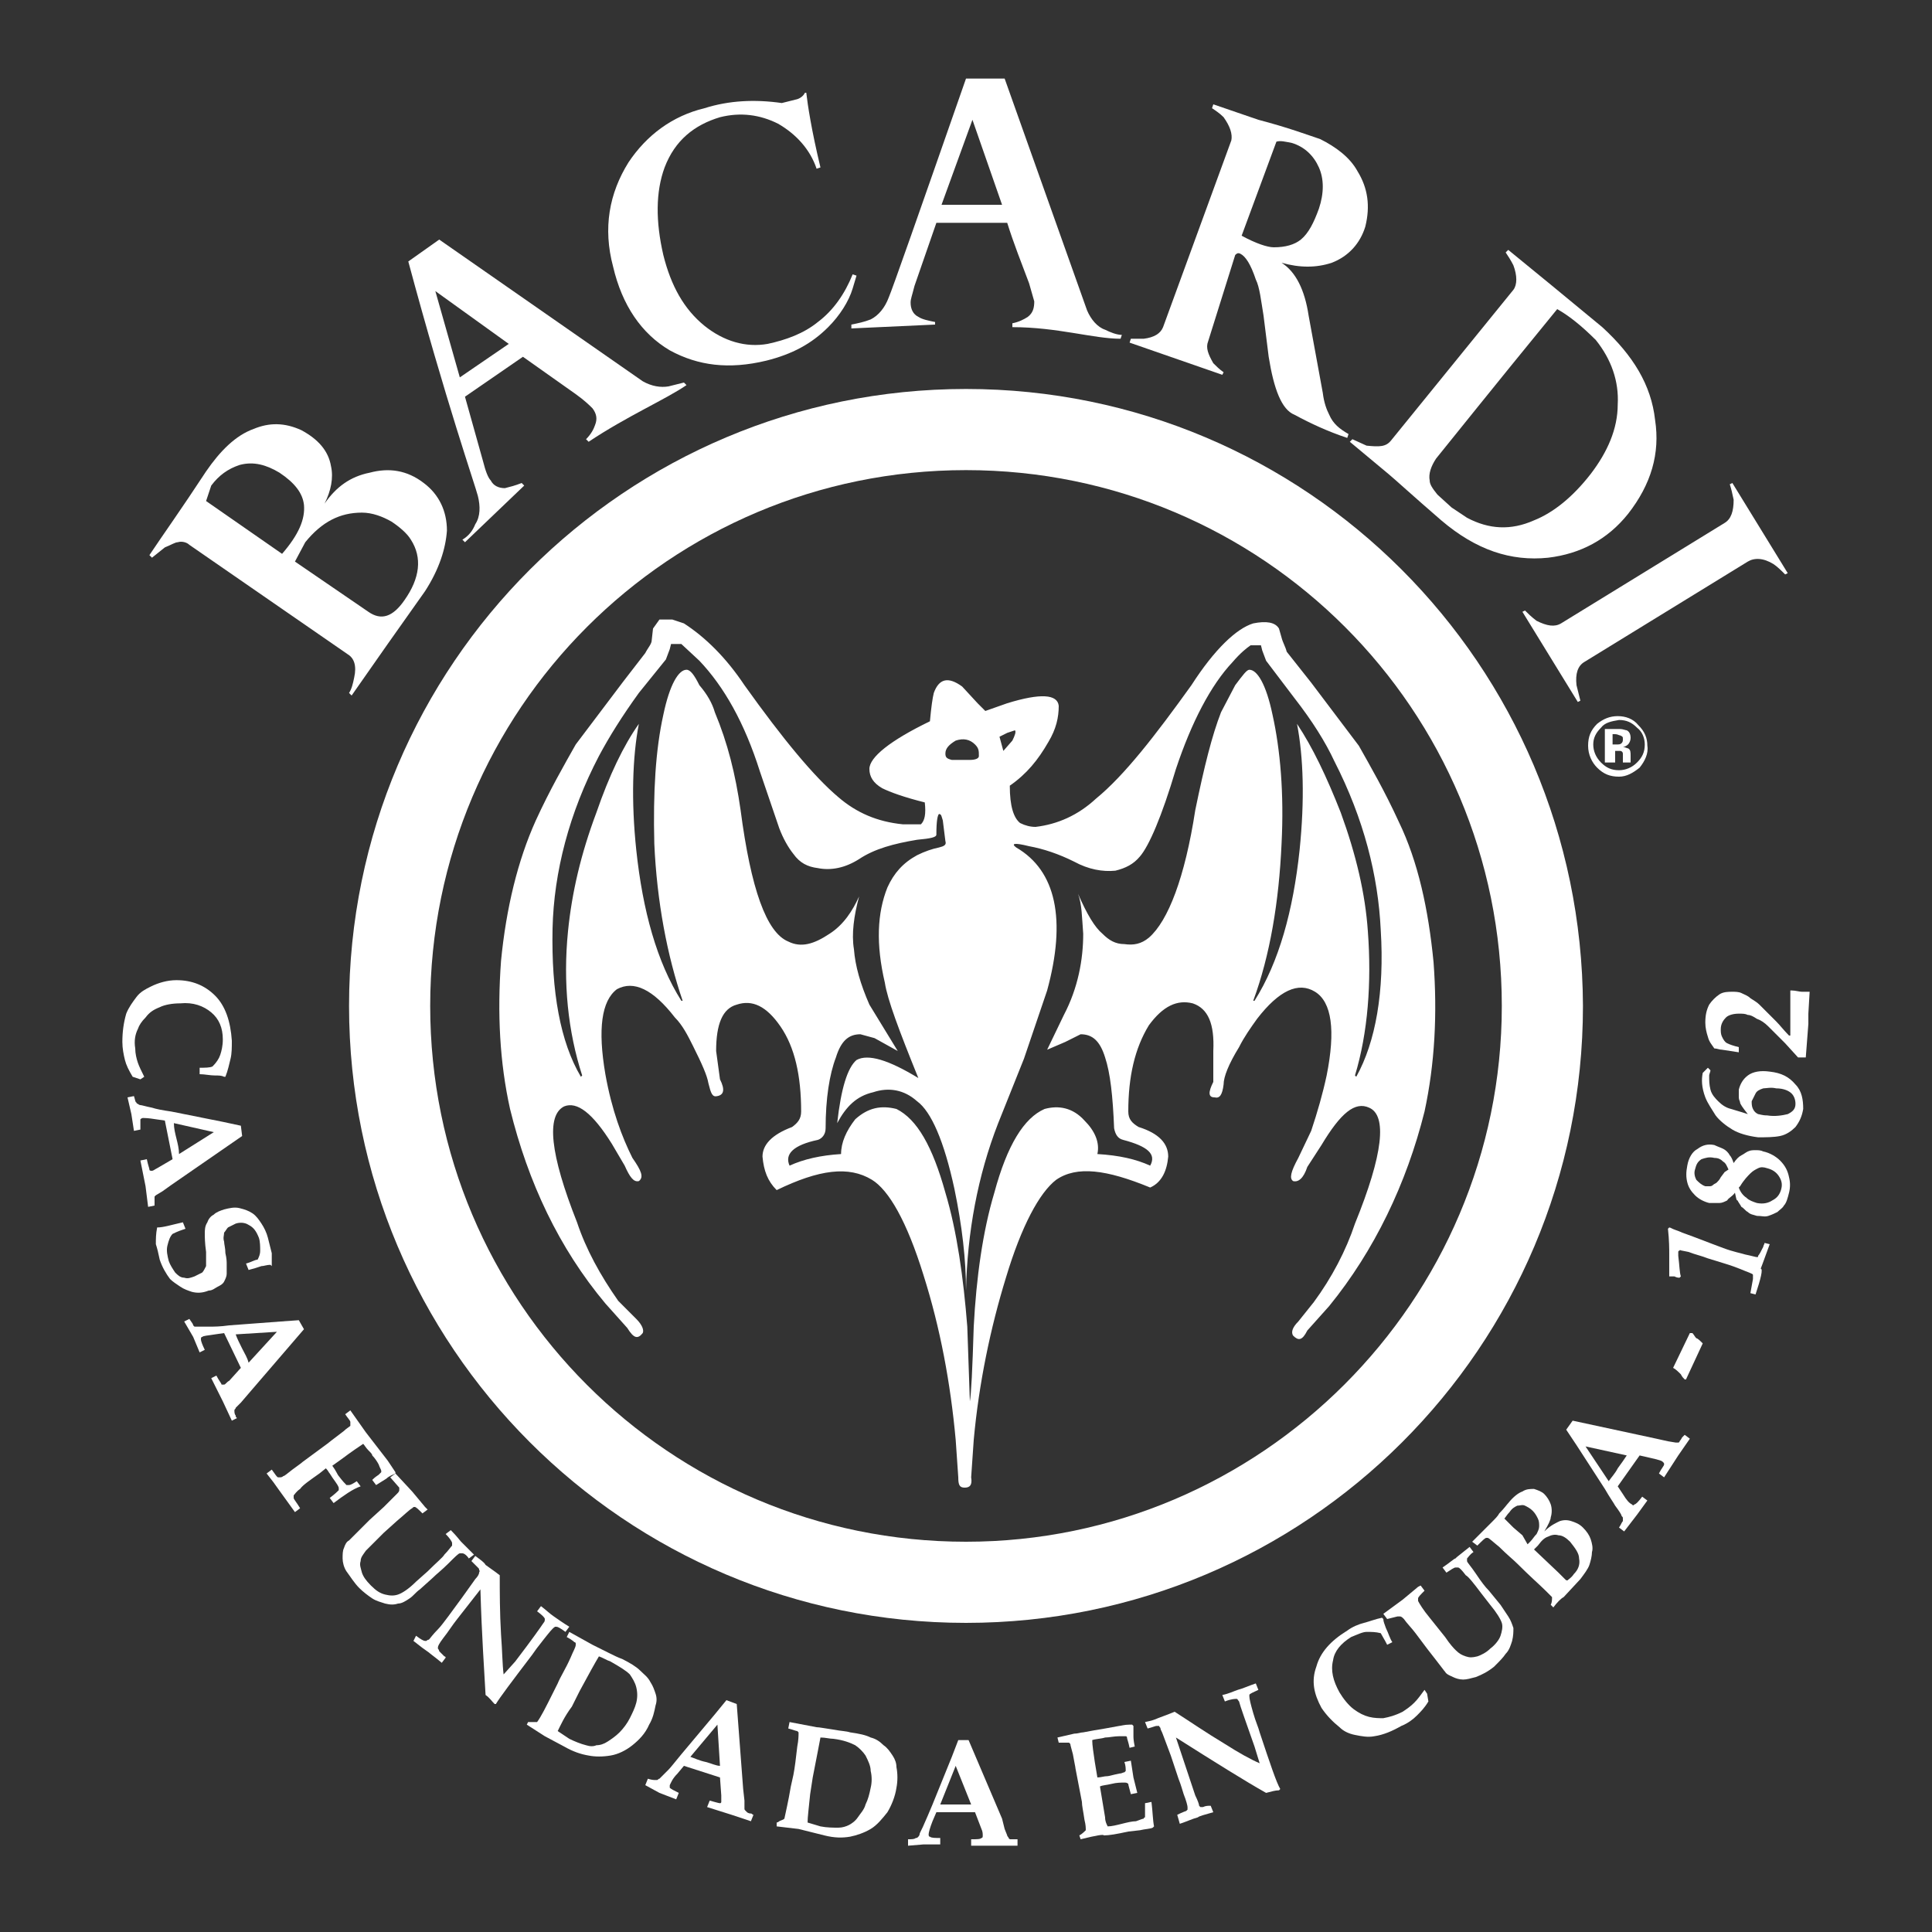 <?xml version="1.0" encoding="utf-8"?>
<!-- Generator: Adobe Illustrator 21.1.0, SVG Export Plug-In . SVG Version: 6.00 Build 0)  -->
<svg version="1.1" id="Layer_1" xmlns="http://www.w3.org/2000/svg" xmlns:xlink="http://www.w3.org/1999/xlink" x="0px" y="0px"
	 viewBox="0 0 150 150" style="enable-background:new 0 0 150 150;" xml:space="preserve">
<rect x="0" y="0" width="150" height="150" fill="#333333" stroke="none"/>
<style type="text/css">
	.st0{fill-rule:evenodd;clip-rule:evenodd;fill:#FFFFFF;}
</style>
<g>
	<path class="st0" d="M10.9,83.8l-0.6-0.2c-0.3-0.5-0.5-0.9-0.6-1.3c-0.1-0.4-0.2-0.9-0.2-1.4c0-0.8,0.1-1.5,0.3-2.2
		c0.2-0.5,0.5-0.9,0.8-1.3c0.3-0.4,0.7-0.6,1.1-0.8c0.6-0.3,1.3-0.5,2-0.5c1.2,0,2.2,0.4,3,1.2c0.8,0.8,1.2,2,1.3,3.5
		c0,0.5,0,1-0.1,1.4c-0.1,0.4-0.2,0.9-0.4,1.4l-0.1,0c-0.2-0.1-0.4-0.1-0.7-0.1c-0.4,0-0.8-0.1-1.2-0.1l0-0.5c0.4,0,0.8,0,1-0.1
		c0.3-0.3,0.5-0.6,0.6-0.9c0.1-0.3,0.2-0.7,0.2-1.2c0-0.9-0.3-1.6-0.9-2.1c-0.6-0.5-1.4-0.8-2.4-0.7c-0.6,0-1.2,0.1-1.6,0.3
		c-0.5,0.2-0.8,0.4-1.1,0.8c-0.3,0.3-0.5,0.6-0.6,0.9c-0.2,0.4-0.3,0.9-0.2,1.5c0,0.4,0.1,0.8,0.2,1.1c0.1,0.3,0.3,0.7,0.5,1.1
		L10.9,83.8L10.9,83.8z"/>
	<path class="st0" d="M9.9,85.2l0.5-0.1c0.1,0.3,0.1,0.5,0.2,0.5c0,0.1,0.1,0.1,0.1,0.1c0,0,0.1,0.1,0.2,0.1c0.1,0,0.4,0.1,0.9,0.2
		c0.3,0.1,0.8,0.2,1.5,0.3l4,0.8l1.4,0.3l0.1,0.8L13.3,92l-0.7,0.5l-0.5,0.3c-0.1,0.1-0.1,0.1-0.1,0.1c0,0,0,0.1,0,0.1
		c0,0,0,0.2,0,0.3c0,0.1,0,0.1,0,0.3l-0.5,0.1l-0.2-1.6l-0.4-2l0.5-0.1c0.1,0.5,0.2,0.7,0.2,0.8c0,0.1,0.1,0.1,0.2,0.1
		c0.1,0,0.2-0.1,0.4-0.2l1.2-0.7L12.8,87l-0.7-0.1c-0.6-0.1-0.9-0.1-1-0.1c-0.1,0-0.2,0.1-0.2,0.1c0,0.1,0,0.4,0,0.8l-0.5,0.1
		l-0.2-1.3L9.9,85.2L9.9,85.2z M13.5,87.2c0,0.4,0.1,0.8,0.2,1.2c0.1,0.4,0.2,0.8,0.2,1.2l2.7-1.7L13.5,87.2L13.5,87.2z"/>
	<path class="st0" d="M19.3,98.6l-0.2-0.5c0.4-0.1,0.7-0.3,0.9-0.3c0.1-0.2,0.2-0.4,0.2-0.7c0-0.3,0-0.7-0.1-1
		c-0.2-0.5-0.4-0.8-0.8-1c-0.3-0.2-0.7-0.2-1-0.1c-0.2,0.1-0.4,0.2-0.6,0.3c-0.1,0.1-0.2,0.3-0.3,0.4c0,0.2-0.1,0.4,0,0.7
		c0,0.2,0.1,0.5,0.1,0.9c0.1,0.4,0.1,0.7,0.1,0.8c0,0.3,0,0.6,0,0.8c0,0.2-0.1,0.4-0.2,0.6c-0.1,0.2-0.3,0.3-0.5,0.4
		c-0.2,0.1-0.4,0.3-0.7,0.3c-0.5,0.2-0.9,0.2-1.3,0.1c-0.3-0.1-0.6-0.2-0.9-0.4c-0.3-0.2-0.6-0.4-0.8-0.6c-0.3-0.4-0.6-0.9-0.8-1.5
		c-0.1-0.5-0.2-0.9-0.3-1.2c0-0.4,0-0.8,0.1-1.3c0.5,0,1.1-0.2,2-0.4l0.2,0.5c-0.3,0.1-0.6,0.2-1,0.4c-0.2,0.2-0.3,0.5-0.4,0.9
		c-0.1,0.4,0,0.8,0.1,1.2c0.1,0.3,0.3,0.6,0.5,0.9c0.2,0.2,0.4,0.4,0.7,0.4c0.3,0.1,0.5,0,0.8-0.1c0.2-0.1,0.4-0.2,0.6-0.3
		c0.1-0.1,0.2-0.3,0.3-0.5c0-0.2,0-0.6,0-1.1c-0.1-0.7-0.1-1.2-0.1-1.4c0-0.3,0-0.6,0.2-0.9c0.1-0.3,0.3-0.5,0.5-0.6
		c0.2-0.2,0.5-0.3,0.8-0.4c0.4-0.1,0.8-0.2,1.2-0.1c0.4,0.1,0.7,0.2,1,0.4c0.3,0.2,0.5,0.5,0.7,0.8c0.2,0.3,0.4,0.7,0.5,1.1
		c0.1,0.4,0.2,0.8,0.3,1.2c0,0.4,0,0.7,0,1L21,98.2c-0.3,0-0.5,0.1-0.7,0.1C20,98.4,19.7,98.5,19.3,98.6L19.3,98.6z"/>
	<path class="st0" d="M14.3,102.6l0.4-0.2c0.2,0.3,0.3,0.4,0.3,0.5c0,0,0.1,0.1,0.1,0.1c0.1,0,0.1,0,0.2,0c0.1,0,0.4,0,1,0
		c0.3,0,0.8,0,1.5-0.1l4-0.3l1.4-0.1l0.4,0.7l-4.3,5l-0.6,0.7l-0.4,0.4c0,0.1-0.1,0.1-0.1,0.2c0,0,0,0.1,0,0.1c0,0,0,0.2,0.1,0.3
		c0,0.1,0,0.1,0.1,0.2l-0.4,0.2l-0.7-1.5l-0.9-1.8l0.4-0.2c0.2,0.4,0.4,0.6,0.4,0.7c0.1,0,0.1,0,0.2,0c0.1,0,0.2-0.2,0.4-0.3l0.9-1
		l-1.3-2.7l-0.7,0.1c-0.6,0.1-0.9,0.1-1,0.2c-0.1,0-0.1,0.1-0.1,0.2c0,0.1,0.1,0.4,0.3,0.8l-0.4,0.2l-0.5-1.2L14.3,102.6L14.3,102.6
		z M18.3,103.6c0.1,0.3,0.3,0.7,0.5,1.1c0.2,0.4,0.4,0.7,0.5,1.1l2.2-2.4L18.3,103.6L18.3,103.6z"/>
	<path class="st0" d="M25.9,116.7l-0.3-0.4c0.4-0.3,0.6-0.5,0.7-0.6c0-0.1,0-0.1,0-0.2c-0.1-0.3-0.4-0.6-0.7-1.1
		c-0.1-0.1-0.1-0.2-0.3-0.4l-0.5,0.4c-0.7,0.5-1.3,0.9-1.5,1.2c-0.3,0.2-0.4,0.4-0.5,0.5c0,0,0,0.1,0,0.2c0,0.1,0.2,0.3,0.5,0.8
		l-0.4,0.3l-1.3-1.8c-0.2-0.3-0.5-0.7-0.9-1.2l0.4-0.3c0.3,0.4,0.4,0.6,0.5,0.6c0,0,0.1,0,0.1,0c0.1,0,0.2,0,0.3-0.1
		c0.1,0,0.3-0.2,0.7-0.5c0.4-0.3,0.7-0.5,0.8-0.6l1.9-1.4c0,0,0.5-0.4,1.3-1c0.2-0.2,0.4-0.3,0.5-0.4c0,0,0-0.1,0-0.1
		c0,0,0-0.1,0-0.2c0-0.1-0.2-0.3-0.4-0.6l0.4-0.3l1.2,1.7l1.7,2.2c0.2,0.3,0.4,0.6,0.6,0.9l0,0.1c-0.2,0.1-0.5,0.2-0.7,0.4
		c-0.3,0.2-0.5,0.3-0.8,0.5l-0.3-0.4c0.1-0.1,0.2-0.2,0.5-0.4c0.1-0.1,0.2-0.2,0.2-0.2c0,0,0-0.1,0-0.1c0-0.1-0.1-0.2-0.2-0.5
		c-0.1-0.2-0.3-0.5-0.5-0.7c0-0.1-0.1-0.2-0.3-0.4c-0.2-0.2-0.3-0.4-0.4-0.5c-0.3,0.2-0.9,0.6-1.7,1.2l-0.7,0.5
		c0.3,0.4,0.4,0.7,0.5,0.8c0.3,0.4,0.5,0.6,0.6,0.7c0,0,0.1,0,0.2,0c0.1,0,0.3-0.1,0.6-0.3l0.3,0.4
		C27.4,115.6,26.7,116.1,25.9,116.7L25.9,116.7z"/>
	<path class="st0" d="M30.3,114.7l0.4-0.3l1.3,1.4l0.5,0.6l0.5,0.6l0.2,0.2l-0.4,0.3c-0.3-0.3-0.5-0.5-0.6-0.5c-0.1,0-0.1,0-0.2,0.1
		c-0.2,0.1-0.6,0.5-1.2,1l-1,0.9l-0.5,0.5c-0.5,0.5-0.8,0.8-0.9,0.9c-0.2,0.3-0.4,0.5-0.4,0.8c-0.1,0.3,0,0.5,0.1,0.9
		c0.1,0.3,0.3,0.6,0.7,1c0.4,0.4,0.7,0.6,1.1,0.7c0.4,0.1,0.7,0.1,1,0c0.3-0.1,0.8-0.4,1.4-1l0.9-0.8c0.7-0.7,1.2-1.1,1.3-1.3
		c0.3-0.3,0.5-0.6,0.6-0.7c0-0.1,0-0.1,0-0.2c0-0.1-0.2-0.4-0.5-0.7l0.4-0.3c0.5,0.5,0.7,0.8,0.8,0.9c0,0,0.1,0.1,0.1,0.1l0.9,0.9
		l-0.4,0.3c-0.2-0.3-0.4-0.4-0.5-0.4c-0.1,0-0.1,0-0.2,0c-0.1,0-0.4,0.3-0.9,0.8c-0.5,0.5-0.9,0.8-1.2,1.1l-1,0.9
		c-0.3,0.2-0.5,0.5-0.8,0.7c-0.3,0.2-0.6,0.4-0.9,0.4c-0.3,0.1-0.6,0.1-1,0c-0.3-0.1-0.7-0.2-1-0.4c-0.3-0.2-0.7-0.5-1-0.8
		c-0.4-0.4-0.7-0.9-1-1.3c-0.2-0.3-0.3-0.7-0.3-1c0-0.3,0-0.6,0.1-0.8c0.1-0.3,0.2-0.5,0.4-0.6c0.1-0.1,0.4-0.4,0.8-0.8l0.8-0.8
		l1.1-1c0.4-0.4,0.7-0.7,1-1c0.1-0.1,0.2-0.2,0.2-0.3c0,0,0-0.1,0-0.2L30.3,114.7L30.3,114.7z"/>
	<path class="st0" d="M32.3,127c0.4,0.3,0.6,0.4,0.7,0.4c0,0,0.1,0,0.1,0c0,0,0.1-0.1,0.2-0.1c0.1-0.1,0.3-0.4,0.7-0.8
		c0.2-0.2,0.5-0.6,0.8-1l1.1-1.5l1-1.4c0.2-0.2,0.3-0.4,0.3-0.5c0-0.1,0.1-0.1,0-0.2c0-0.1,0-0.1-0.1-0.2c-0.1-0.1-0.2-0.2-0.5-0.5
		l0.3-0.4c0.4,0.3,0.7,0.5,0.8,0.7l0.7,0.5l0.4,0.3c0,1.3,0,2.9,0.1,4.6c0.1,1.3,0.1,2.3,0.2,3.1L40,129c1.3-1.7,2-2.7,2.2-3
		c0.1-0.1,0.1-0.2,0.1-0.3c0-0.1-0.2-0.3-0.6-0.6l0.3-0.4c0.4,0.3,0.7,0.6,1,0.8c0.3,0.2,0.7,0.5,1.2,0.8l-0.3,0.4
		c-0.4-0.3-0.6-0.4-0.7-0.4c0,0-0.1,0-0.1,0c-0.2,0.1-0.5,0.5-0.9,1c-0.4,0.5-0.7,0.9-0.9,1.2c-1.6,2.1-2.5,3.3-2.8,3.8l-0.1,0
		c-0.2-0.2-0.4-0.5-0.7-0.7c-0.1-1.9-0.3-4.6-0.4-8.2l-1.8,2.3c-0.4,0.5-0.7,1-1.1,1.5c-0.3,0.4-0.4,0.6-0.4,0.7c0,0,0,0.1,0,0.1
		c0,0,0.1,0.1,0.1,0.2c0.2,0.2,0.3,0.3,0.4,0.4c0,0,0.1,0,0.1,0.1l-0.3,0.4c-0.6-0.5-0.9-0.7-1-0.8c-0.3-0.2-0.7-0.5-1.2-0.9
		L32.3,127L32.3,127z"/>
	<path class="st0" d="M40.9,133.9l0.1-0.2c0,0,0.1,0,0.2,0c0.2,0,0.3,0,0.5,0c0.3-0.4,0.7-1.2,1.2-2.2l0.4-0.8c0.2-0.5,0.6-1.1,1-2
		c0.2-0.5,0.4-0.8,0.4-1c0,0,0-0.1,0-0.1c0,0,0-0.1-0.1-0.1c0,0-0.2-0.2-0.6-0.4l0.2-0.4l1.8,1c0.2,0.1,0.6,0.3,1.2,0.6
		c0.4,0.2,0.8,0.4,1.1,0.5c0.6,0.3,1.1,0.6,1.4,0.9c0.3,0.3,0.6,0.5,0.8,0.9c0.2,0.3,0.3,0.6,0.4,0.9c0.1,0.3,0.1,0.6,0,0.9
		c-0.1,0.5-0.2,1-0.5,1.5c-0.3,0.7-0.8,1.2-1.3,1.6c-0.5,0.4-1.1,0.7-1.7,0.8c-0.6,0.1-1.2,0.1-1.7,0c-0.6-0.1-1.2-0.3-1.9-0.7
		l-1.5-0.8L40.9,133.9L40.9,133.9z M43.3,134.4c0.3,0.2,0.6,0.4,0.9,0.6c0.4,0.2,0.9,0.4,1.3,0.5c0.3,0.1,0.6,0.1,0.8,0
		c0.3,0,0.6-0.1,0.9-0.3c0.3-0.2,0.6-0.4,0.9-0.7c0.3-0.3,0.6-0.7,0.8-1.1c0.2-0.4,0.4-0.8,0.5-1.2c0.1-0.4,0.1-0.8,0-1.2
		c-0.1-0.4-0.3-0.7-0.5-1c-0.3-0.3-0.8-0.6-1.5-1c-0.3-0.1-0.6-0.3-0.9-0.4c-0.3,0.5-0.8,1.4-1.5,2.7l-0.6,1.2
		C43.8,133.3,43.5,134,43.3,134.4L43.3,134.4z"/>
	<path class="st0" d="M50.1,138.6l0.2-0.5c0.3,0.1,0.5,0.1,0.5,0.1c0.1,0,0.1,0,0.2,0c0.1,0,0.1-0.1,0.2-0.1
		c0.1-0.1,0.3-0.3,0.7-0.7c0.2-0.2,0.5-0.6,1-1.2l2.6-3.1l0.9-1.1l0.8,0.3l0.5,6.6l0.1,0.9l0,0.6c0,0.1,0,0.1,0.1,0.2
		c0,0,0.1,0.1,0.1,0.1c0,0,0.1,0.1,0.3,0.1c0.1,0,0.1,0.1,0.2,0.1l-0.2,0.5l-1.5-0.5l-1.9-0.6l0.2-0.5c0.4,0.1,0.7,0.2,0.8,0.2
		c0.1,0,0.1-0.1,0.1-0.1c0-0.1,0-0.3,0-0.5l-0.1-1.4l-2.8-0.9l-0.5,0.6c-0.4,0.4-0.5,0.7-0.6,0.9c0,0.1,0,0.2,0,0.2
		c0.1,0.1,0.3,0.2,0.7,0.4l-0.2,0.5l-1.3-0.5L50.1,138.6L50.1,138.6z M53.6,136.4c0.3,0.1,0.7,0.3,1.2,0.4c0.4,0.1,0.8,0.3,1.1,0.3
		l-0.2-3.2L53.6,136.4L53.6,136.4z"/>
	<path class="st0" d="M60.3,141.8l0-0.3c0,0,0.1,0,0.2-0.1c0.2-0.1,0.3-0.1,0.4-0.2c0.1-0.5,0.3-1.3,0.5-2.5l0.2-0.9
		c0.1-0.5,0.2-1.3,0.3-2.2c0.1-0.5,0.1-0.9,0.1-1c0,0,0-0.1,0-0.1c0,0-0.1-0.1-0.1-0.1c-0.1,0-0.3-0.1-0.7-0.2l0.1-0.5l2.1,0.4
		c0.2,0,0.7,0.1,1.4,0.2c0.5,0.1,0.9,0.1,1.2,0.2c0.7,0.1,1.2,0.2,1.6,0.4c0.4,0.1,0.7,0.3,1,0.6c0.3,0.2,0.5,0.5,0.7,0.8
		c0.2,0.3,0.3,0.6,0.3,0.9c0.1,0.5,0.1,1.1,0,1.6c-0.1,0.7-0.4,1.4-0.7,1.9c-0.4,0.5-0.8,1-1.3,1.3c-0.5,0.3-1.1,0.5-1.6,0.6
		c-0.6,0.1-1.2,0.1-2-0.1L62,142L60.3,141.8L60.3,141.8z M62.7,141.5c0.3,0.1,0.7,0.2,1,0.3c0.5,0.1,1,0.1,1.4,0.1
		c0.3,0,0.6-0.1,0.8-0.2c0.2-0.1,0.5-0.3,0.7-0.6c0.2-0.3,0.5-0.6,0.6-1c0.2-0.4,0.3-0.8,0.4-1.3c0.1-0.4,0.1-0.9,0-1.3
		c0-0.4-0.2-0.8-0.4-1.2c-0.2-0.3-0.5-0.6-0.8-0.8c-0.4-0.2-0.9-0.4-1.7-0.5c-0.3,0-0.6-0.1-1-0.1c-0.1,0.5-0.3,1.6-0.6,3.1
		l-0.2,1.3C62.8,140.3,62.7,141.1,62.7,141.5L62.7,141.5z"/>
	<path class="st0" d="M70.5,143.3l0-0.5c0.3,0,0.5,0,0.6-0.1c0.1,0,0.1,0,0.2-0.1c0,0,0.1-0.1,0.1-0.2c0-0.1,0.2-0.4,0.4-0.9
		c0.1-0.2,0.3-0.7,0.6-1.4l1.5-3.7l0.5-1.3l0.8,0l2.6,6.1L78,142l0.2,0.5c0,0.1,0.1,0.1,0.1,0.2c0,0,0.1,0.1,0.1,0.1
		c0,0,0.2,0,0.3,0c0.1,0,0.1,0,0.3,0l0,0.5l-1.6,0l-2,0l0-0.5c0.5,0,0.7,0,0.8-0.1c0.1,0,0.1-0.1,0.1-0.2c0-0.1,0-0.3-0.1-0.5
		l-0.5-1.3l-3,0l-0.3,0.7c-0.2,0.5-0.3,0.9-0.3,1c0,0.1,0,0.2,0.1,0.2c0.1,0.1,0.4,0.1,0.8,0.1l0,0.5l-1.3,0L70.5,143.3L70.5,143.3z
		 M73,140.1c0.4,0,0.8,0,1.2,0c0.4,0,0.8,0,1.2,0l-1.2-3L73,140.1L73,140.1z"/>
	<path class="st0" d="M83.9,142.8l-0.1-0.3c0.2-0.1,0.4-0.3,0.5-0.4c0-0.2,0-0.4-0.1-0.8c-0.1-0.7-0.2-1.1-0.2-1.4l-0.5-2.6
		c0-0.1-0.1-0.5-0.2-1.1c-0.1-0.4-0.2-0.7-0.2-0.8c0,0-0.1-0.1-0.1-0.1c-0.1,0-0.4,0-0.8,0l-0.1-0.4l1.3-0.3c0.3,0,0.5-0.1,0.7-0.1
		c0.5-0.1,1.1-0.2,1.7-0.3l1.1-0.2c0.1,0,0.4-0.1,0.8-0.1c0,0,0.1,0,0.2,0l0.1,0.1l0,0.8c0,0.1,0,0.3,0.1,0.8l-0.4,0.1
		c-0.1-0.5-0.2-0.7-0.2-0.8c0-0.1-0.1-0.1-0.1-0.1c-0.1,0-0.2,0-0.5,0c-0.4,0-0.8,0.1-1.1,0.1c-0.3,0.1-0.7,0.1-1,0.2
		c0,0.4,0.1,1,0.2,1.7l0.2,1.2c0.3,0,0.5-0.1,0.8-0.1c0.1,0,0.4-0.1,0.9-0.2c0.2,0,0.3-0.1,0.4-0.1c0,0,0.1-0.1,0.1-0.1
		c0-0.2,0-0.4-0.1-0.7l0.5-0.1l0.2,1.3l0.3,1.2l-0.5,0.1c-0.1-0.4-0.2-0.7-0.2-0.8c-0.1-0.1-0.2-0.1-0.3-0.1c-0.3,0-0.6,0-1,0.1
		c-0.4,0.1-0.7,0.1-0.9,0.2l0.4,2.4c0,0.3,0.1,0.5,0.2,0.7c0.3,0,0.7-0.1,1.1-0.2c0.4-0.1,0.8-0.2,1.1-0.2c0.3-0.1,0.5-0.2,0.6-0.2
		c0,0,0-0.1,0.1-0.1c0-0.2,0-0.6,0-1.1l0.5-0.1c0.1,0.8,0.1,1.4,0.2,1.9l-0.1,0.1c-0.2,0.1-0.6,0.1-1,0.2l-0.9,0.1
		c-0.9,0.2-1.5,0.3-1.9,0.3C85.7,142.4,85.1,142.5,83.9,142.8L83.9,142.8z"/>
	<path class="st0" d="M91.4,140.9c0.4-0.2,0.7-0.3,0.7-0.3c0,0,0.1-0.1,0.1-0.1c0,0,0-0.1,0-0.2c0-0.1-0.1-0.5-0.3-1
		c-0.1-0.3-0.2-0.7-0.4-1.2l-0.6-1.8l-0.6-1.6c-0.1-0.3-0.2-0.4-0.2-0.5c0-0.1-0.1-0.1-0.1-0.2c0,0-0.1,0-0.2,0
		c-0.1,0-0.3,0.1-0.7,0.2l-0.2-0.5c0.5-0.1,0.8-0.2,1-0.3l0.8-0.3l0.5-0.2c1.1,0.7,2.4,1.6,3.9,2.5c1.1,0.7,2,1.2,2.7,1.5l-0.4-1.3
		c-0.7-2-1.1-3.1-1.2-3.5c-0.1-0.1-0.1-0.2-0.2-0.2c-0.1,0-0.4,0-0.9,0.2l-0.2-0.5c0.5-0.1,0.9-0.3,1.2-0.4c0.4-0.1,0.8-0.3,1.4-0.5
		l0.2,0.5c-0.4,0.2-0.7,0.3-0.7,0.4c0,0,0,0.1,0,0.1c0,0.2,0.1,0.6,0.3,1.3c0.2,0.7,0.4,1.1,0.5,1.5c0.8,2.4,1.3,3.9,1.6,4.4
		l-0.1,0.1c-0.3,0-0.6,0.1-1,0.2c-1.6-0.9-4-2.4-7-4.3l0.9,2.7c0.2,0.6,0.4,1.2,0.6,1.8c0.2,0.4,0.3,0.7,0.3,0.8
		c0,0,0.1,0.1,0.1,0.1c0,0,0.1,0,0.2,0c0.2-0.1,0.4-0.1,0.5-0.1c0,0,0.1,0,0.1,0l0.2,0.5c-0.7,0.2-1.1,0.3-1.2,0.4
		c-0.4,0.1-0.8,0.3-1.4,0.5L91.4,140.9L91.4,140.9z"/>
	<path class="st0" d="M110.8,131.5l0.1,0.6c-0.3,0.5-0.6,0.8-0.9,1.1c-0.3,0.3-0.7,0.6-1.2,0.8c-0.7,0.4-1.4,0.7-2.1,0.8
		c-0.5,0.1-1,0-1.5-0.1c-0.5-0.1-0.9-0.3-1.2-0.6c-0.5-0.4-1-0.9-1.4-1.5c-0.6-1.1-0.8-2.1-0.4-3.2c0.3-1.1,1.1-2,2.4-2.8
		c0.4-0.3,0.9-0.5,1.3-0.6c0.4-0.1,0.9-0.3,1.4-0.4l0.1,0.1c0,0.2,0.1,0.4,0.2,0.7c0.2,0.4,0.3,0.8,0.5,1.1l-0.4,0.2
		c-0.2-0.4-0.4-0.7-0.5-0.9c-0.4-0.1-0.7-0.1-1.1-0.1c-0.3,0-0.7,0.2-1.2,0.4c-0.8,0.5-1.3,1.1-1.4,1.8c-0.2,0.8,0,1.6,0.5,2.5
		c0.3,0.5,0.7,1,1.1,1.3c0.4,0.3,0.8,0.5,1.2,0.6c0.4,0.1,0.8,0.1,1.1,0.1c0.5-0.1,0.9-0.2,1.5-0.5c0.3-0.2,0.6-0.4,0.9-0.7
		c0.3-0.3,0.5-0.6,0.8-1L110.8,131.5L110.8,131.5z"/>
	<path class="st0" d="M107.7,125.7l-0.3-0.4l1.5-1.1l0.6-0.5l0.6-0.5l0.2-0.1l0.3,0.4c-0.3,0.3-0.5,0.5-0.5,0.6c0,0.1,0,0.1,0,0.2
		c0.1,0.2,0.4,0.7,0.9,1.3l0.8,1l0.4,0.5c0.4,0.6,0.7,0.9,0.8,1c0.3,0.3,0.5,0.4,0.8,0.5c0.3,0.1,0.5,0.1,0.9,0
		c0.3-0.1,0.7-0.3,1-0.6c0.4-0.3,0.7-0.7,0.8-1c0.1-0.3,0.2-0.7,0.1-1c-0.1-0.3-0.4-0.8-0.9-1.4l-0.7-0.9c-0.6-0.8-1-1.3-1.2-1.4
		c-0.3-0.4-0.5-0.6-0.6-0.6c-0.1,0-0.1,0-0.2,0c-0.1,0-0.4,0.2-0.7,0.4l-0.3-0.4c0.6-0.4,0.9-0.7,1-0.7c0,0,0.1-0.1,0.1-0.1l1-0.8
		l0.3,0.4c-0.3,0.2-0.4,0.4-0.5,0.5c0,0.1,0,0.1,0,0.2c0,0.1,0.3,0.4,0.7,1c0.4,0.6,0.7,1,1,1.3l0.9,1.1c0.2,0.3,0.4,0.6,0.6,0.9
		c0.2,0.3,0.3,0.6,0.4,0.9c0,0.3,0,0.6-0.1,1c-0.1,0.3-0.2,0.7-0.5,1c-0.2,0.3-0.5,0.6-0.9,1c-0.5,0.4-0.9,0.6-1.4,0.8
		c-0.4,0.1-0.7,0.2-1,0.2c-0.3,0-0.6-0.1-0.8-0.2c-0.2-0.1-0.5-0.2-0.6-0.4c-0.1-0.1-0.3-0.4-0.7-0.9l-0.7-0.9l-0.9-1.2
		c-0.3-0.4-0.7-0.8-0.9-1.1c-0.1-0.1-0.2-0.2-0.3-0.2c0,0-0.1,0-0.2,0L107.7,125.7L107.7,125.7z"/>
	<path class="st0" d="M120.6,124.8l-0.2-0.2c0.1-0.2,0.1-0.4,0.1-0.6c-0.1-0.1-0.3-0.3-0.5-0.5c-0.4-0.4-1.2-1.1-2.2-2.1
		c-0.3-0.3-0.8-0.7-1.4-1.3c-0.5-0.4-0.8-0.7-0.9-0.7c-0.1,0-0.1,0-0.1,0c-0.1,0-0.3,0.2-0.7,0.6l-0.4-0.3c0.1-0.1,0.1-0.1,0.2-0.2
		l0.6-0.6c0.2-0.2,0.4-0.4,0.7-0.7c0.3-0.3,0.5-0.5,0.6-0.7c0.4-0.4,0.6-0.7,0.7-0.8c0.4-0.5,0.8-0.8,1.1-0.9
		c0.3-0.2,0.6-0.2,0.9-0.2c0.3,0.1,0.6,0.2,0.8,0.4c0.2,0.2,0.4,0.5,0.5,0.8c0.1,0.3,0.1,0.7,0,1c0,0.2-0.2,0.6-0.5,1.1
		c0.5-0.5,1-0.7,1.2-0.8c0.3-0.1,0.6-0.1,0.9,0c0.3,0.1,0.6,0.2,0.9,0.5c0.3,0.3,0.5,0.6,0.6,0.9c0.1,0.3,0.2,0.7,0.1,1
		c0,0.3-0.1,0.7-0.2,1c-0.1,0.3-0.4,0.7-0.7,1.1l-1.3,1.4C121.2,124.1,120.9,124.4,120.6,124.8L120.6,124.8z M118.6,119.9l0.2-0.2
		c0.2-0.2,0.3-0.4,0.5-0.6c0.1-0.2,0.2-0.4,0.2-0.6c0-0.2,0-0.4-0.1-0.6c-0.1-0.2-0.2-0.4-0.4-0.6c-0.2-0.2-0.4-0.3-0.6-0.4
		c-0.2-0.1-0.4,0-0.6,0c-0.2,0.1-0.4,0.2-0.6,0.5c-0.2,0.2-0.3,0.4-0.4,0.5c0.2,0.2,0.4,0.4,0.7,0.7l0.7,0.6L118.6,119.9
		L118.6,119.9z M121.7,122.7c0.1-0.1,0.3-0.2,0.5-0.5c0.3-0.3,0.5-0.7,0.4-1.2c0-0.4-0.3-0.8-0.7-1.3c-0.3-0.3-0.6-0.5-0.9-0.5
		c-0.3-0.1-0.6,0-0.8,0.1c-0.3,0.1-0.5,0.3-0.8,0.7c-0.1,0.1-0.2,0.2-0.3,0.3l1.9,1.8l0.5,0.5C121.6,122.7,121.6,122.7,121.7,122.7
		L121.7,122.7z"/>
	<path class="st0" d="M126.1,118.9l-0.4-0.3c0.2-0.3,0.2-0.4,0.3-0.5c0-0.1,0-0.1,0-0.2c0-0.1,0-0.1-0.1-0.2c0-0.1-0.2-0.4-0.5-0.8
		c-0.1-0.2-0.4-0.6-0.8-1.3l-2.2-3.4l-0.8-1.2l0.5-0.7l6.5,1.4l0.9,0.2l0.6,0.1c0.1,0,0.1,0,0.2,0c0,0,0.1,0,0.1-0.1
		c0,0,0.1-0.1,0.2-0.3c0,0,0.1-0.1,0.2-0.2l0.4,0.3l-0.9,1.3l-1.1,1.7l-0.4-0.3c0.2-0.4,0.4-0.6,0.4-0.7c0-0.1,0-0.1-0.1-0.2
		c-0.1-0.1-0.2-0.1-0.5-0.2l-1.3-0.3l-1.7,2.4l0.4,0.6c0.3,0.5,0.5,0.7,0.7,0.8c0.1,0.1,0.1,0.1,0.2,0c0.1,0,0.3-0.2,0.6-0.6
		l0.4,0.3l-0.8,1.1L126.1,118.9L126.1,118.9z M124.9,115c0.2-0.3,0.5-0.6,0.7-1c0.3-0.4,0.5-0.7,0.7-1l-3.2-0.7L124.9,115L124.9,115
		z"/>
	<path class="st0" d="M132.2,104.3l-1.3,2.8l-0.1,0c-0.1-0.1-0.2-0.2-0.3-0.4c-0.2-0.2-0.4-0.4-0.6-0.5l1.3-2.7l0.2,0
		c0.1,0.1,0.2,0.3,0.3,0.4C131.8,103.9,132,104.1,132.2,104.3L132.2,104.3z"/>
	<path class="st0" d="M136.3,100.5l-0.4-0.1l0.2-1.1c0-0.1,0-0.2,0-0.3c0-0.1-0.1-0.1-0.3-0.2c-0.3-0.1-0.9-0.4-1.9-0.7l-1.3-0.4
		c-0.5-0.2-1-0.3-1.5-0.5l-0.5-0.1c-0.1,0-0.2-0.1-0.2,0c0,0-0.1,0-0.1,0.1c0,0,0,0.1,0,0.3c0.1,0.8,0.1,1.3,0.2,1.6l-0.1,0.1
		c-0.1,0-0.2,0-0.4-0.1c-0.1,0-0.2,0-0.4,0l0,0c0-0.7,0-1.3,0-1.7c0-0.4,0-1.1-0.1-2l0.1-0.1c0.1,0,0.2,0.1,0.5,0.2
		c0.3,0.1,0.5,0.2,0.5,0.2c0.3,0.1,1.1,0.4,2.4,0.9l0.8,0.3c0.8,0.3,1.4,0.4,1.7,0.5c0.5,0.1,0.8,0.2,0.9,0.2c0.1,0,0.1,0,0.1-0.1
		c0.1-0.1,0.2-0.3,0.4-0.7c0-0.1,0.1-0.2,0.1-0.3l0.4,0.1c-0.3,0.8-0.5,1.4-0.7,1.9C136.9,98.5,136.7,99.3,136.3,100.5L136.3,100.5z
		"/>
	<path class="st0" d="M134.7,92.6c-0.2,0.3-0.5,0.4-0.6,0.6c-0.2,0.1-0.4,0.2-0.6,0.2c-0.2,0-0.5,0-0.8,0c-0.4-0.1-0.8-0.3-1.1-0.6
		c-0.3-0.3-0.5-0.6-0.6-1c-0.1-0.4-0.1-0.8,0-1.3c0.1-0.6,0.4-1.1,0.8-1.3c0.4-0.3,0.8-0.4,1.3-0.3c0.2,0.1,0.5,0.2,0.7,0.3
		c0.2,0.1,0.4,0.3,0.5,0.5c0.1,0.1,0.2,0.3,0.3,0.6c0.2-0.3,0.4-0.5,0.6-0.6c0.2-0.1,0.3-0.2,0.5-0.3c0.2-0.1,0.4-0.1,0.6-0.1
		c0.2,0,0.4,0,0.6,0.1c0.5,0.1,1,0.4,1.3,0.7c0.4,0.4,0.6,0.8,0.7,1.3c0.1,0.4,0.1,0.8,0,1.2c-0.1,0.4-0.2,0.8-0.4,1
		c-0.1,0.2-0.3,0.3-0.5,0.5c-0.2,0.1-0.4,0.2-0.7,0.3c-0.3,0.1-0.5,0-0.9,0c-0.3-0.1-0.5-0.1-0.7-0.3c-0.2-0.1-0.3-0.3-0.5-0.4
		c-0.1-0.2-0.2-0.3-0.3-0.5C134.8,93.2,134.8,93,134.7,92.6L134.7,92.6z M134.2,90.8c-0.1-0.2-0.2-0.5-0.4-0.6
		c-0.2-0.2-0.4-0.3-0.7-0.3c-0.4-0.1-0.7,0-1,0.1c-0.3,0.2-0.4,0.4-0.5,0.8c-0.1,0.3,0,0.6,0.1,0.8c0.2,0.2,0.4,0.4,0.7,0.5
		c0.1,0,0.2,0,0.3,0c0.1,0,0.2,0,0.3-0.1c0.1-0.1,0.2-0.1,0.3-0.2c0.1-0.1,0.2-0.2,0.3-0.4l0.3-0.4L134.2,90.8L134.2,90.8z
		 M135,92.2c0.1,0.3,0.3,0.6,0.6,0.8c0.2,0.2,0.5,0.3,0.8,0.4c0.5,0.1,0.9,0,1.2-0.2c0.4-0.2,0.6-0.5,0.7-0.9c0.1-0.4,0-0.7-0.2-1
		c-0.2-0.3-0.5-0.5-0.9-0.6c-0.3-0.1-0.5-0.1-0.7,0c-0.2,0.1-0.4,0.2-0.6,0.4c-0.2,0.2-0.5,0.5-0.8,1L135,92.2L135,92.2z"/>
	<path class="st0" d="M132.2,83.3l0.4-0.4l0.2,0.2c0,0.1-0.1,0.3-0.1,0.4c0,0.4,0,0.7,0.1,1.1c0.1,0.4,0.4,0.7,0.6,0.9
		c0.3,0.3,0.6,0.5,1,0.6c0.3,0.1,0.7,0.2,1.3,0.4c-0.4-0.5-0.6-0.8-0.6-0.9c0-0.1-0.1-0.2-0.1-0.4c0-0.2,0-0.4,0-0.6
		c0.1-0.4,0.3-0.8,0.7-1.1c0.4-0.3,1-0.4,1.7-0.3c0.9,0.1,1.5,0.4,2,1c0.5,0.5,0.6,1.2,0.6,1.9c-0.1,0.6-0.3,1-0.6,1.4
		c-0.3,0.3-0.7,0.6-1.2,0.7c-0.5,0.1-1.1,0.1-1.7,0.1c-0.8-0.1-1.5-0.3-2-0.6c-0.5-0.3-1-0.7-1.3-1.1c-0.3-0.5-0.6-0.9-0.8-1.4
		C132.1,84.4,132.1,83.8,132.2,83.3L132.2,83.3z M137.2,86.6c0.6,0.1,1.2,0,1.6-0.1c0.4-0.2,0.6-0.4,0.6-0.8c0-0.3-0.1-0.6-0.3-0.8
		c-0.2-0.2-0.6-0.4-1.2-0.4c-0.4-0.1-0.8,0-1,0c-0.3,0.1-0.5,0.2-0.6,0.4c-0.1,0.2-0.2,0.4-0.3,0.6c0,0.2,0,0.4,0.1,0.6
		c0.1,0.2,0.2,0.3,0.4,0.4C136.6,86.5,136.8,86.6,137.2,86.6L137.2,86.6z"/>
	<path class="st0" d="M140.2,82.1l-0.6,0l-1-1.1c-0.6-0.6-1-1-1.3-1.3c-0.3-0.3-0.6-0.5-0.9-0.6c-0.3-0.2-0.5-0.3-0.7-0.3
		c-0.2-0.1-0.4-0.1-0.7-0.1c-0.4,0-0.8,0.1-1,0.3c-0.2,0.2-0.4,0.5-0.4,0.9c0,0.2,0,0.4,0.1,0.6c0.1,0.2,0.2,0.4,0.4,0.5
		c0.2,0.1,0.5,0.2,0.9,0.3l0,0.4l-1.3-0.2c-0.2,0-0.4-0.1-0.6-0.1c-0.2-0.3-0.4-0.5-0.5-0.9c-0.1-0.3-0.2-0.7-0.2-1.1
		c0-0.6,0.1-1,0.3-1.4c0.2-0.3,0.5-0.6,0.8-0.8c0.3-0.2,0.7-0.2,1-0.2c0.2,0,0.5,0,0.7,0.1c0.2,0.1,0.5,0.2,0.7,0.4
		c0.3,0.2,0.5,0.3,0.7,0.5l0.7,0.7l0.6,0.6c0.3,0.3,0.6,0.7,1,1.1l0.1,0l0-1c0-0.2,0-0.7,0-1.5c0-0.3,0-0.6,0-1l0.1,0
		c0.3,0,0.6,0.1,0.8,0.1c0.1,0,0.3,0,0.5,0l0.1,0l-0.1,1.7c0,0.4,0,0.7,0,0.8L140.2,82.1L140.2,82.1z"/>
	<path class="st0" d="M75,30.2c-26.4,0-47.9,21.4-47.9,47.9c0,26.4,21.4,47.9,47.9,47.9c26.4,0,47.9-21.4,47.9-47.9
		C122.8,51.6,101.4,30.2,75,30.2z M75,119.7c-23,0-41.6-18.6-41.6-41.6c0-23,18.6-41.6,41.6-41.6c23,0,41.6,18.6,41.6,41.6
		C116.6,101,97.9,119.7,75,119.7z"/>
	<path class="st0" d="M111.3,74.7c-0.4-4.1-1.2-7.8-2.7-10.9c-1.1-2.4-2.2-4.3-3.1-5.9l-3.7-4.9l-1.9-2.4c-0.1-0.4-0.3-0.7-0.4-1.1
		l-0.2-0.7c-0.3-0.5-1-0.6-2-0.4c-1.3,0.4-3,2-4.8,4.8c-2.8,3.9-5.2,7-7.4,8.8c-1.4,1.3-3,2-4.7,2.2c-0.4,0-0.8-0.1-1.2-0.3
		c-0.5-0.4-0.8-1.3-0.8-2.9c1.3-0.9,2.2-2,3-3.4c0.6-1,0.8-1.9,0.8-2.8c-0.1-0.9-1.4-1-4-0.2l-1.7,0.6l-0.6-0.6l-1.2-1.3
		c-1.1-0.8-1.8-0.6-2.2,0.5c-0.1,0.4-0.2,1.1-0.3,2.2c-3.1,1.5-4.7,2.8-4.7,3.7c0,0.6,0.3,1.1,1,1.5c0.6,0.3,1.7,0.7,3.3,1.1
		c0.1,0.9,0,1.4-0.3,1.7L70.1,64c-2-0.2-3.6-0.9-5-2.1c-1.9-1.6-4.3-4.5-7.3-8.7c-1.4-2.1-3-3.7-4.7-4.8l-0.9-0.3h-1l-0.5,0.7
		l-0.1,0.9c0,0.3-0.3,0.6-0.5,1l-1.7,2.2l-3.7,4.9c-0.9,1.6-2,3.5-3.1,5.9c-1.4,3.1-2.3,6.8-2.7,10.9c-0.3,4.1-0.1,7.9,0.7,11.5
		c1.4,5.7,3.8,10.8,7.4,15.1l1.7,1.9c0.5,0.8,0.8,0.9,1.2,0.4c0.1-0.2,0-0.6-0.5-1.1L48,101c-1.4-2-2.5-4-3.2-6.1
		c-2.1-5.3-2.4-8.3-1-9c1-0.4,2.2,0.5,3.7,2.9l1,1.7c0.4,0.9,0.7,1.3,1.1,1.2c0.4-0.3,0.2-0.8-0.5-1.8c-0.8-1.6-1.6-3.7-2.1-6.5
		c-0.6-3.5-0.3-5.7,0.9-6.6c1.3-0.7,2.8,0,4.5,2.2c0.6,0.6,1,1.4,1.4,2.2c0.7,1.4,1.1,2.3,1.2,2.9c0.2,0.8,0.3,1.1,0.7,1
		c0.5-0.1,0.6-0.5,0.2-1.3l-0.3-2.2c0-2.1,0.5-3.3,1.6-3.6c1.2-0.4,2.3,0.1,3.4,1.7c1.1,1.6,1.6,3.8,1.6,6.6c0,0.6-0.3,0.9-0.7,1.2
		c-1.6,0.6-2.3,1.4-2.3,2.3c0.1,1.1,0.4,1.9,1.1,2.6c3.3-1.6,5.6-1.9,7.4-0.8c1.3,0.8,2.7,3.2,4,7.4c1.3,4.1,2.1,8.4,2.5,12.8
		l0.2,2.9c0,0.6,0.1,0.8,0.5,0.8c0.4,0,0.6-0.2,0.5-0.8l0.2-2.9c0.4-4.4,1.3-8.7,2.5-12.6c1.2-4,2.6-6.6,3.9-7.6
		c1.6-1.1,3.9-0.8,7.3,0.6c0.9-0.4,1.3-1.3,1.4-2.4c0-1-0.7-1.8-2.3-2.3c-0.5-0.3-0.8-0.6-0.8-1.2c0-2.7,0.5-4.9,1.6-6.7
		c1.1-1.5,2.2-2,3.4-1.7c1.2,0.4,1.7,1.6,1.6,3.7L94.2,84c-0.4,0.8-0.4,1.2,0.1,1.2c0.4,0.1,0.6-0.2,0.7-1c0-0.6,0.4-1.6,1.2-2.9
		c0.4-0.8,0.9-1.5,1.4-2.2c1.7-2.2,3.2-2.9,4.5-2.1c1.3,0.8,1.6,3,0.9,6.5c-0.3,1.4-0.7,2.8-1.2,4.3l-1,2.1
		c-0.6,1.1-0.7,1.6-0.4,1.8c0.4,0.1,0.8-0.2,1.1-1.1l1.1-1.7c1.5-2.5,2.6-3.4,3.7-2.9c1.4,0.6,1.1,3.6-1.1,9
		c-0.7,2.1-1.8,4.2-3.2,6.1l-1.2,1.5c-0.4,0.4-0.6,0.8-0.4,1.1c0.4,0.4,0.7,0.4,1.1-0.4l1.7-1.9c3.5-4.3,6-9.5,7.4-15.1
		C111.4,82.6,111.6,78.7,111.3,74.7z M78.2,56.9l0.6-0.2c0.1,0.1,0,0.4-0.2,0.8l-0.7,0.8l-0.3-1.1L78.2,56.9z M74.2,57.5
		c0.6-0.2,1.1-0.1,1.5,0.3c0.3,0.3,0.3,0.5,0.3,0.9c0,0.2-0.3,0.3-0.7,0.3h-1.4c-0.4-0.1-0.5-0.2-0.5-0.5
		C73.4,58.1,73.7,57.8,74.2,57.5z M105.3,83.6l-0.1-0.1c1-3.3,1.3-7.2,1-11.2c-0.2-2.9-0.9-5.9-2.1-9.2c-1.1-2.8-2.2-5.1-3.4-6.9
		c0.5,2.6,0.6,5.9,0.2,9.8c-0.5,4.7-1.6,8.7-3.5,11.7h-0.1c1.3-3.5,2-7.7,2.2-12.2c0.2-3.9-0.1-7.3-0.7-10c-0.5-2.4-1.2-3.5-1.8-3.5
		c-0.2,0-0.5,0.4-1.1,1.2l-1.1,2.1c-0.7,1.8-1.3,4.2-2,7.6c-0.8,5.2-2.1,8.6-3.6,9.9c-0.6,0.5-1.2,0.6-1.9,0.5
		c-0.7,0-1.2-0.3-1.7-0.8c-0.6-0.5-1.2-1.5-1.9-3.1c0.3,0.8,0.3,1.8,0.4,3.1c0,2-0.4,4.2-1.5,6.3l-1.3,2.7l1.4-0.6l1.2-0.6
		c0.9,0,1.5,0.5,1.9,1.8c0.4,1.2,0.6,3,0.7,5.5c0.1,0.5,0.3,0.8,0.7,0.9c1.9,0.5,2.6,1.1,2.1,2c-1.1-0.5-2.4-0.8-4.1-0.9
		c0.2-0.9-0.2-1.8-1-2.6c-0.9-1-2-1.2-3.1-0.9c-1.6,0.7-2.9,2.8-3.9,6.5c-0.9,3-1.4,6.6-1.6,10.4c-0.1,3.3-0.2,5.3-0.3,5.8l-0.2-5.8
		c-0.3-3.8-0.8-7.4-1.7-10.4c-1-3.6-2.2-5.7-3.8-6.5c-1.2-0.3-2.2-0.1-3.2,0.8c-0.7,0.9-1.1,1.8-1.1,2.7c-1.6,0.1-2.9,0.4-4,0.9
		c-0.4-0.9,0.3-1.6,2.2-2c0.3-0.1,0.6-0.4,0.6-0.9c0-2.3,0.3-4.2,0.8-5.5c0.4-1.3,1-1.8,1.9-1.8l1.1,0.3l1.8,1L67.5,78
		c-0.7-1.6-1.1-3-1.2-4.3c-0.2-1.2,0-2.6,0.4-4.1c-0.5,1.1-1.2,2.2-2.3,2.9c-1.2,0.8-2.2,1.1-3.2,0.6c-1.7-0.7-2.9-4.1-3.7-10.2
		c-0.4-2.8-1-5.2-2-7.6c-0.2-0.7-0.6-1.4-1.2-2.1c-0.4-0.8-0.7-1.2-1-1.2c-0.6,0-1.3,1.1-1.8,3.5c-0.6,2.7-0.8,6-0.7,10
		c0.2,4.5,1,8.7,2.2,12.2h-0.1c-1.9-3-3-7-3.5-11.7c-0.4-3.8-0.3-7.2,0.2-9.8c-1.2,1.7-2.3,4-3.3,6.9c-1.2,3.2-1.9,6.2-2.2,9.2
		c-0.4,4,0,7.8,1.1,11.2l-0.1,0.1c-1.6-2.7-2.3-6.6-2.2-11.5c0.1-4.4,1.3-9,3.6-13.4c0.8-1.5,1.8-3.1,3.1-4.9l2.1-2.6l0.3-0.8
		l0.1-0.4h0.8l1.4,1.3c1.9,2,3.5,4.8,4.7,8.6l1.5,4.4c0.3,0.8,0.7,1.5,1.1,2c0.5,0.7,1.1,1,1.9,1.1c1,0.2,2.1,0,3.2-0.7
		c1.2-0.8,2.7-1.2,4.5-1.5c1.1-0.1,1.5-0.2,1.5-0.4c0-1.1,0.1-1.5,0.2-1.6c0.2,0,0.2,0.2,0.3,0.5l0.2,1.6c0.1,0.3-0.1,0.4-0.5,0.5
		c-0.5,0.1-1.1,0.3-1.7,0.6c-1.1,0.6-1.8,1.4-2.3,2.5c-0.8,2-0.9,4.4-0.2,7.4c0.2,1.3,1.1,3.7,2.6,7.4c-2.3-1.4-3.9-1.9-4.8-1.4
		c-0.7,0.6-1.2,2.2-1.5,4.9c0.7-1.3,1.5-2.1,2.8-2.4c1.2-0.4,2.4-0.2,3.4,0.7c1.1,0.8,2.1,3.1,2.9,6.8c0.6,2.9,0.9,5.5,0.9,7.9
		c0.1-4.5,0.9-8.9,2.5-13l2-5l1.8-5.3c1.5-5.5,0.7-9.3-2.4-11.1c-0.4-0.3-0.2-0.4,1-0.1c1.1,0.2,2.3,0.6,3.5,1.2
		c1.1,0.6,2.2,0.8,3.2,0.7c0.8-0.2,1.4-0.5,1.9-1.1c0.7-0.8,1.7-3.1,2.8-6.8c1.2-3.6,2.7-6.5,4.4-8.3c0.6-0.7,1.1-1.1,1.4-1.3h0.8
		l0.1,0.4l0.3,0.8l2.2,2.9c1.4,1.8,2.4,3.4,3.1,4.9c2.3,4.5,3.4,8.9,3.6,13.1C107.5,77,106.8,80.9,105.3,83.6z"/>
	<path class="st0" d="M60.4,9.6c1.4,0.8,2.5,2,3,3.5l0.3-0.1c-0.7-2.9-1-4.9-1.1-5.8l-0.1,0c-0.1,0.2-0.3,0.4-0.6,0.5L60.7,8
		c-2.1-0.3-4.1-0.2-6,0.4c-2.5,0.6-4.5,2.1-5.9,4.2c-1.5,2.4-2,5.1-1.2,8.1c0.7,3,2.2,5.2,4.4,6.5c2.2,1.2,4.6,1.5,7.5,0.8
		c2-0.5,3.5-1.3,4.8-2.6c0.9-0.9,1.6-2,1.9-3l0.3-1l-0.3-0.1c-0.6,1.5-1.5,2.8-2.7,3.7c-1.1,0.9-2.5,1.4-3.9,1.7
		c-1.7,0.3-3.4-0.2-4.9-1.4c-1.6-1.3-2.6-3.1-3.2-5.5c-0.6-2.6-0.6-4.9,0.1-6.8c0.8-2.1,2.3-3.3,4.3-3.9C57.5,8.7,59,8.9,60.4,9.6
		L60.4,9.6z"/>
	<path class="st0" d="M25.7,36.2c-0.2-1.2-1-2.1-2.3-2.8c-1.3-0.6-2.5-0.6-3.7-0.1c-1.4,0.5-2.6,1.7-3.7,3.3c-1.9,2.9-3.4,5-4.4,6.5
		l0.2,0.2l1-0.8c0.5-0.2,0.8-0.4,1-0.4c0.3-0.1,0.7,0,0.9,0.2L27,50.8c0.5,0.3,0.7,0.9,0.5,1.8c-0.1,0.5-0.2,0.9-0.4,1.2l0.2,0.2
		l2.8-4l2.9-4.1c1.1-1.7,1.6-3.3,1.7-4.7c0-1.5-0.6-2.8-1.8-3.7c-1.3-1-2.7-1.2-4.2-0.8c-1.5,0.3-2.6,1.1-3.5,2.4
		C25.7,38.1,25.9,37.1,25.7,36.2L25.7,36.2z M30.4,40.5c0.6,0.4,1.2,0.9,1.5,1.4c0.9,1.4,0.7,3-0.5,4.7c-0.9,1.3-1.8,1.6-2.8,0.9
		l-5.7-3.9l0.8-1.5c1.3-1.6,2.7-2.3,4.4-2.3C28.9,39.8,29.7,40.1,30.4,40.5L30.4,40.5z M16.4,37.7c0.6-0.8,1.3-1.3,2.2-1.6
		c1.1-0.3,2.1,0,3.1,0.6c1.2,0.8,1.8,1.6,1.9,2.5c0.1,1.1-0.4,2.3-1.7,3.8l-5.9-4.1L16.4,37.7L16.4,37.7z"/>
	<path class="st0" d="M138.6,44.6l0.2-0.1l-4.3-7l-0.2,0.1c0.1,0.3,0.2,0.7,0.3,1.2c0,0.9-0.2,1.5-0.7,1.8l-12.7,7.8
		c-0.5,0.3-1.1,0.2-1.9-0.2c-0.4-0.3-0.7-0.6-0.9-0.8l-0.2,0.1l4.3,7l0.2-0.1c-0.1-0.4-0.2-0.8-0.3-1.2c-0.1-0.9,0.1-1.5,0.6-1.8
		l12.7-7.8c0.5-0.3,1.2-0.3,2,0.2C138,44,138.3,44.3,138.6,44.6L138.6,44.6z"/>
	<path class="st0" d="M105.4,13.3c-0.6-1.1-1.7-1.9-2.9-2.5c-0.9-0.3-2.5-0.9-4.8-1.5l-3.5-1.2l-0.1,0.3c0.3,0.2,0.6,0.4,0.9,0.7
		c0.5,0.7,0.7,1.3,0.6,1.8l-5.3,14.5c-0.2,0.5-0.7,0.8-1.5,0.9l-1,0l-0.1,0.3l7.2,2.5l0.1-0.2c-0.3-0.2-0.6-0.5-0.8-0.7
		c-0.4-0.7-0.6-1.2-0.4-1.7l2.1-6.7c0.1-0.1,0.2-0.2,0.4-0.1c0.4,0.2,0.8,0.8,1.2,2c0.3,0.6,0.4,1.6,0.6,2.8l0.4,3.2
		c0.4,2.5,1,4.1,2,4.5c1.3,0.7,2.6,1.3,4.1,1.8l0.1-0.3c-0.7-0.4-1.2-0.8-1.5-1.5c-0.2-0.4-0.4-0.9-0.5-1.7l-1.1-6
		c-0.3-2-1-3.4-2.1-4.1c1.4,0.4,2.7,0.4,3.9,0c1.3-0.5,2.2-1.5,2.6-2.8C106.4,16,106.2,14.6,105.4,13.3L105.4,13.3z M100.3,11.1
		c1,0.3,1.7,1,2.1,1.9c0.4,0.9,0.4,2,0,3.2c-0.4,1.1-0.8,1.9-1.4,2.4c-0.5,0.4-1.2,0.6-2.1,0.6c-0.5,0-1.4-0.3-2.5-0.9l2.7-7.3
		C99.4,10.9,99.8,11,100.3,11.1L100.3,11.1z"/>
	<path class="st0" d="M124.4,25.4l-4-3.3l-3.3-2.7l-0.2,0.2c0.2,0.3,0.4,0.6,0.6,1c0.3,0.8,0.3,1.5,0,1.9L108,34.2
		c-0.4,0.5-0.9,0.5-1.9,0.4l-1.1-0.5l-0.2,0.2l3,2.5c0.6,0.5,1.9,1.7,4.1,3.6c2.7,2.3,5.4,3.2,8.3,2.9c2.5-0.3,4.6-1.4,6.2-3.4
		c1.8-2.3,2.5-4.7,2.1-7.3C128.2,29.9,126.8,27.6,124.4,25.4L124.4,25.4z M123.9,26.4c1.2,1.5,1.8,3.2,1.7,5c0,1.9-0.8,3.7-2.1,5.4
		c-1.4,1.8-2.9,3-4.4,3.6c-1.8,0.8-3.5,0.7-5.2-0.2l-1.2-0.8l-1.1-1c-0.4-0.5-0.6-0.8-0.6-1.1c-0.1-0.5,0.1-1.1,0.5-1.7
		c0.9-1.1,4-5,9.4-11.6C121.8,24.5,122.8,25.3,123.9,26.4L123.9,26.4z"/>
	<path class="st0" d="M51.9,30c-0.6,0.1-1.3,0-2-0.4l-15.8-11l-2.4,1.7c2.9,10.8,5.2,17.4,5.4,18.2c0.2,0.8,0.2,1.6-0.2,2.2
		c-0.2,0.5-0.5,0.9-1,1.2l0.2,0.2l4.6-4.4l-0.2-0.2c-0.5,0.2-0.9,0.3-1.3,0.4c-0.5,0-0.9-0.2-1.1-0.6c-0.2-0.2-0.4-0.7-0.6-1.5
		l-1.4-5l4.5-3.1l4.1,2.9c0.7,0.5,1.1,0.9,1.3,1.1c0.3,0.4,0.4,0.8,0.2,1.3c-0.1,0.3-0.3,0.7-0.7,1.1l0.2,0.2c3-2,6-3.3,7.6-4.4
		l-0.2-0.2C52.7,29.8,52.3,29.9,51.9,30L51.9,30z M39.5,26.7l-3.8,2.6l-1.9-6.7L39.5,26.7L39.5,26.7z"/>
	<path class="st0" d="M78.2,17.3c0.5,1.6,1.1,3.1,1.7,4.7l0.4,1.4c0,0.5-0.1,0.9-0.5,1.2c-0.3,0.2-0.7,0.4-1.2,0.5v0.3
		c3.5,0,6.3,0.9,8.4,0.9l0.1-0.3c-0.4,0-0.9-0.2-1.3-0.4c-0.6-0.2-1.1-0.8-1.4-1.5l-6.4-18h-3c-3.7,10.6-5.7,16.3-6,17
		c-0.3,0.8-0.8,1.4-1.4,1.7c-0.5,0.2-1,0.3-1.5,0.4v0.3l6.5-0.3V25c-0.5-0.1-1-0.2-1.3-0.4c-0.4-0.2-0.6-0.6-0.6-1.1
		c0-0.3,0.1-0.5,0.3-1.3l1.7-4.9H78.2L78.2,17.3z M73.1,15.9l2.4-6.6l2.3,6.6H73.1L73.1,15.9z"/>
	<path class="st0" d="M127.3,59.6c-0.5,0.4-1,0.7-1.6,0.7c-0.7,0-1.2-0.2-1.7-0.7c-0.4-0.4-0.7-1-0.7-1.7c0-0.7,0.2-1.2,0.7-1.7
		c0.5-0.4,1-0.6,1.6-0.6c0.6,0,1.2,0.2,1.6,0.7c0.5,0.5,0.7,1,0.7,1.6C128,58.5,127.7,59.1,127.3,59.6L127.3,59.6z M124.3,56.5
		c-0.4,0.4-0.6,0.8-0.6,1.3c0,0.5,0.2,1,0.6,1.4c0.4,0.4,0.8,0.6,1.4,0.6c0.5,0,1-0.2,1.4-0.6c0.4-0.4,0.6-0.8,0.6-1.4
		c0-0.5-0.2-1-0.6-1.3c-0.4-0.4-0.8-0.6-1.4-0.6C125.1,56,124.6,56.1,124.3,56.5L124.3,56.5z M124.6,59.2v-2.6c0.2,0,0.4,0,0.7,0
		c0.3,0,0.5,0,0.5,0c0.2,0,0.4,0.1,0.5,0.1c0.2,0.1,0.3,0.3,0.3,0.6c0,0.2-0.1,0.4-0.2,0.5c-0.1,0.1-0.3,0.2-0.4,0.2
		c0.2,0,0.3,0.1,0.4,0.1c0.2,0.1,0.2,0.3,0.2,0.6v0.2c0,0,0,0.1,0,0.1c0,0,0,0.1,0,0.1l0,0.1h-0.6c0-0.1,0-0.2,0-0.4
		c0-0.2,0-0.3,0-0.3c0-0.1-0.1-0.2-0.2-0.2c-0.1,0-0.1,0-0.2,0l-0.1,0h-0.1v0.9H124.6L124.6,59.2z M125.8,57.1
		c-0.1,0-0.2-0.1-0.4-0.1h-0.2v0.8h0.3c0.2,0,0.3,0,0.4-0.1c0.1-0.1,0.1-0.2,0.1-0.3C126,57.2,126,57.2,125.8,57.1L125.8,57.1z"/>
</g>
</svg>
